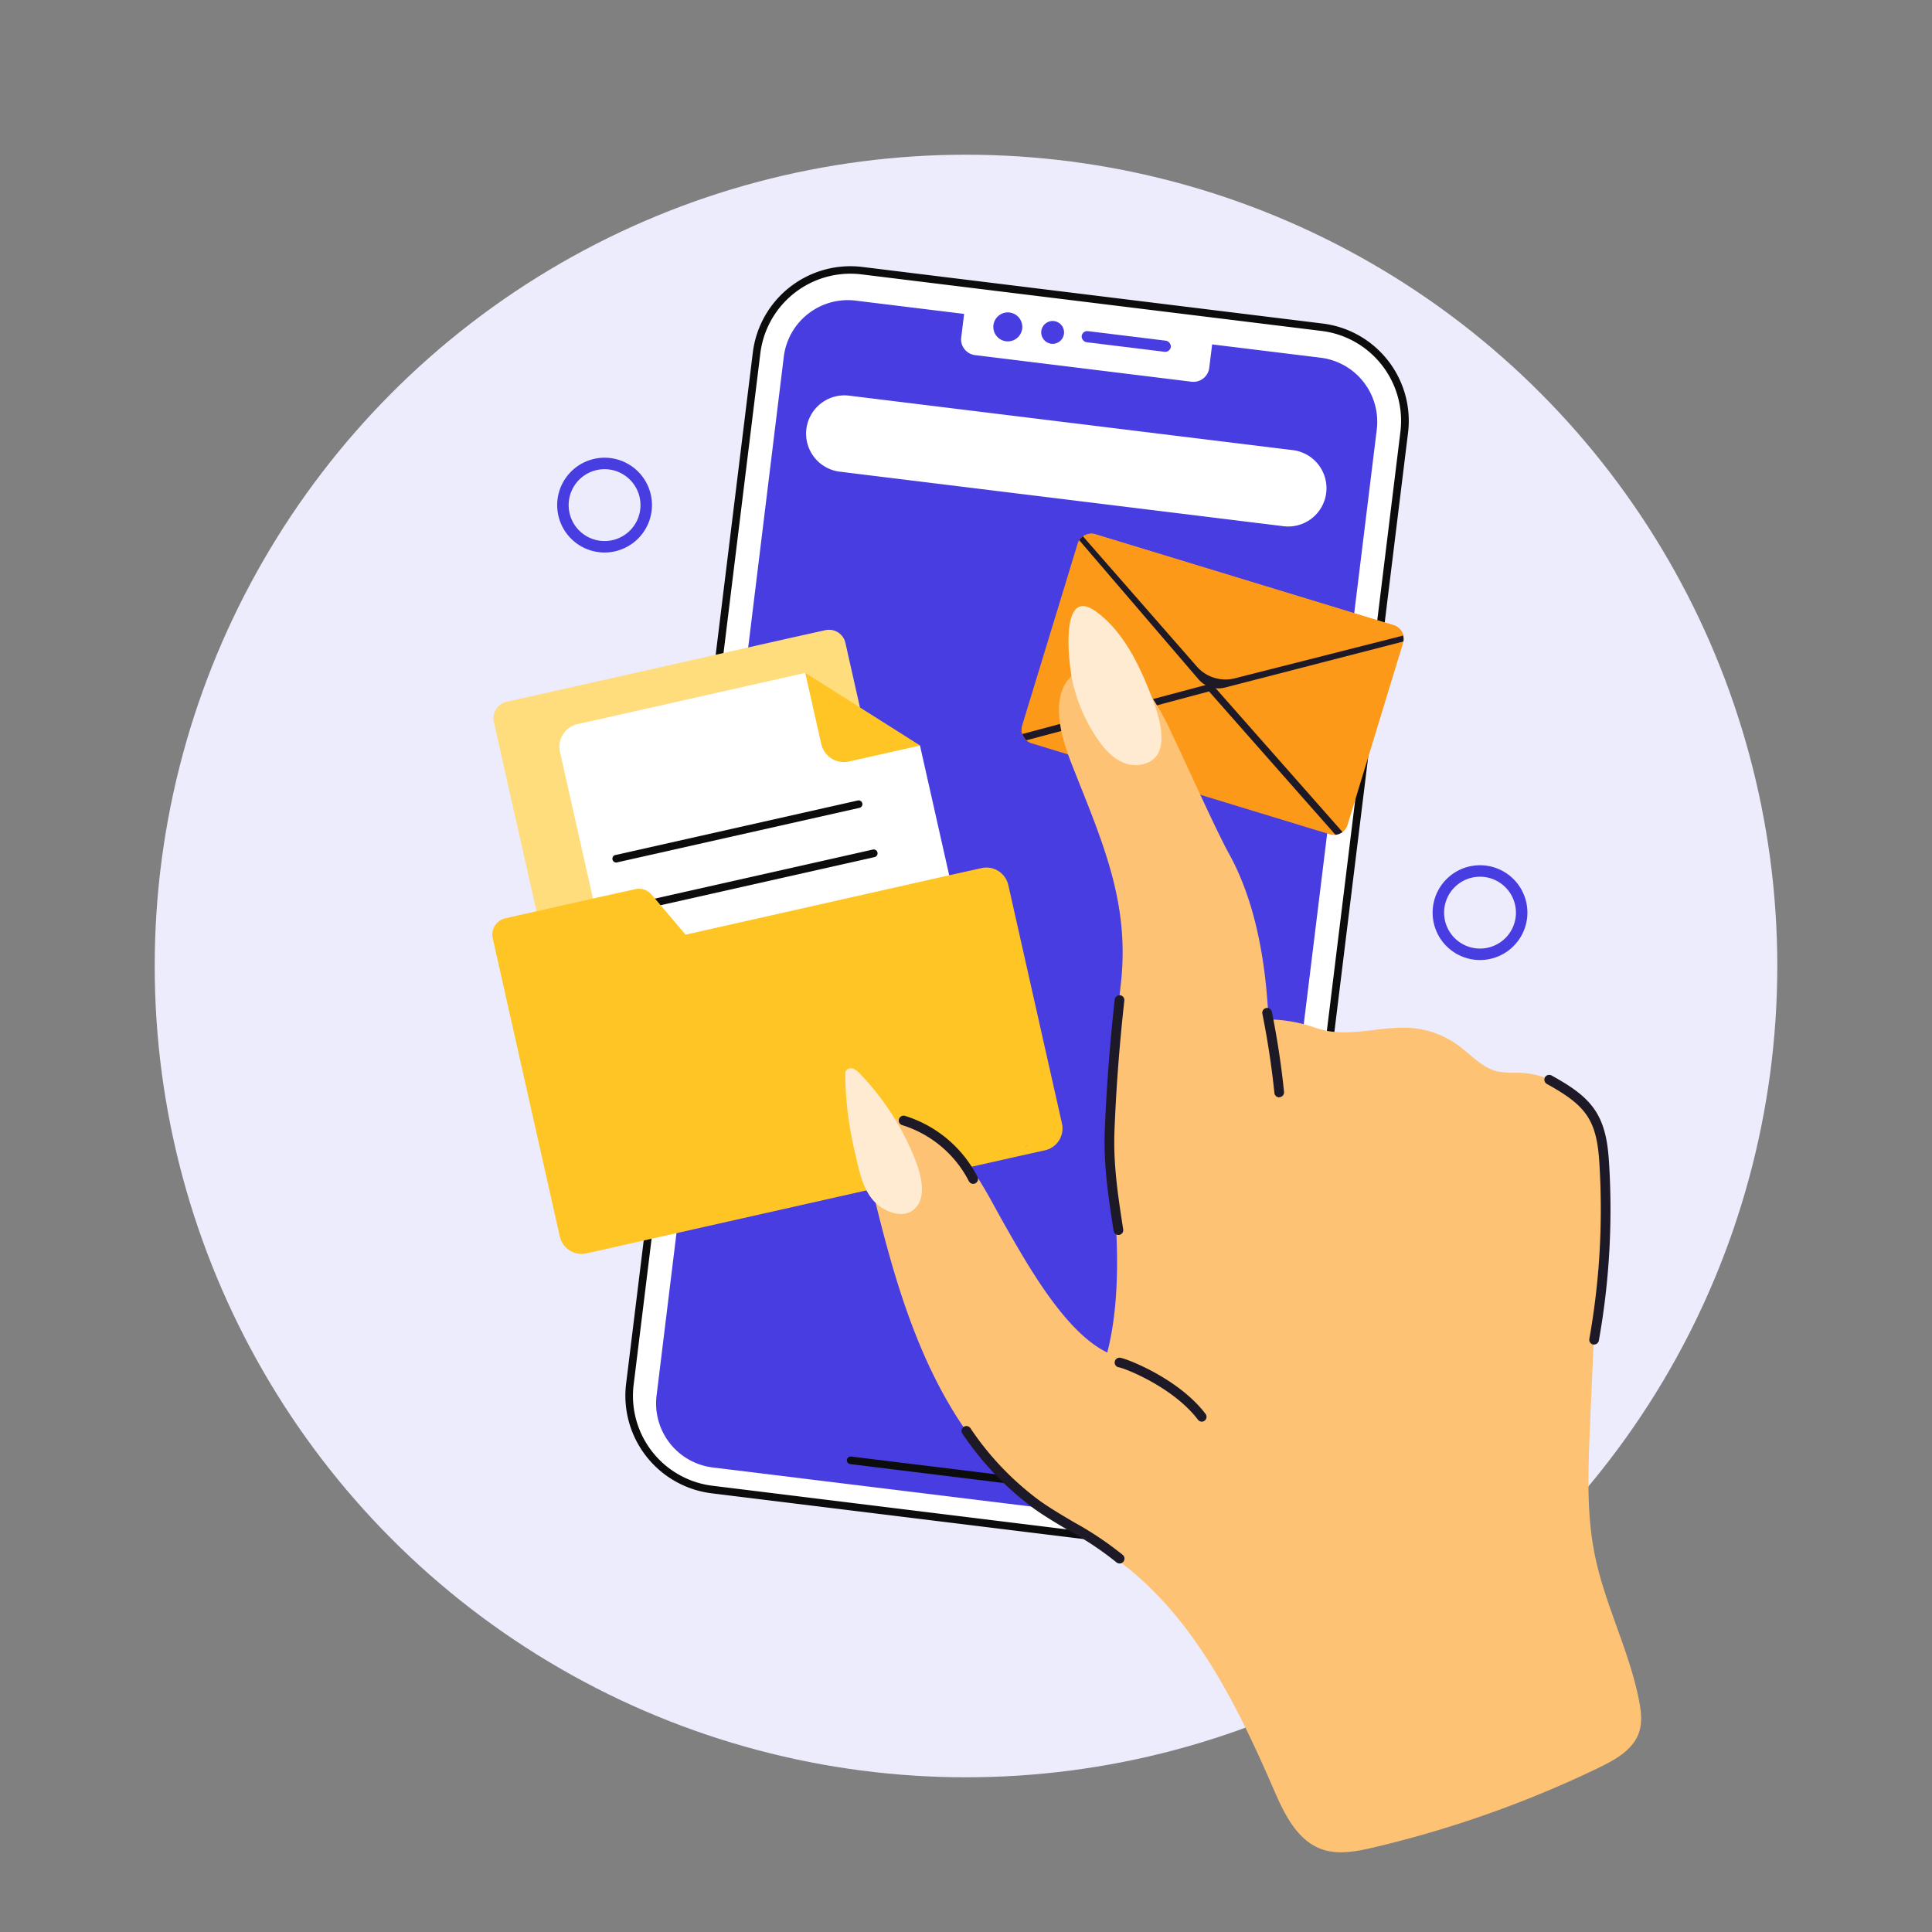 <svg xmlns="http://www.w3.org/2000/svg" viewBox="0 0 512 512"><rect x="0" y="0" width="512" height="512" fill="#808080" stroke="none"/><defs><style>.cls-1{fill:#edecfc;}.cls-2{fill:#fff;}.cls-3{fill:#0c0c0c;}.cls-4{fill:#483de0;}.cls-5{fill:#ffdc7c;}.cls-6{fill:#ffc524;}.cls-7{fill:#fc9918;}.cls-8{fill:#1d1927;}.cls-9{fill:#fdc274;}.cls-10{fill:#feebd1;}</style></defs><g id="Layer_2" data-name="Layer 2"><circle class="cls-1" cx="256" cy="256" r="215"/></g><g id="Layer_1" data-name="Layer 1"><rect class="cls-2" x="183.07" y="78.01" width="172.9" height="325.47" rx="25" transform="translate(31.35 -31.05) rotate(7)"/><path class="cls-3" d="M313.75,410.94a24.51,24.51,0,0,1-3.19-.2h0l-122-15a26.07,26.07,0,0,1-22.64-29L199.51,93.38a26.07,26.07,0,0,1,29-22.64l122,15a26,26,0,0,1,22.63,29L339.53,388.11A26,26,0,0,1,313.75,410.94Zm-2.95-2.18a24,24,0,0,0,26.75-20.9l33.57-273.41a24,24,0,0,0-20.9-26.75l-122-15A24.06,24.06,0,0,0,201.5,93.62L167.92,367a24,24,0,0,0,20.9,26.74Z"/><path class="cls-4" d="M350,94.8l-28.77-3.53-.76,6.16a4.23,4.23,0,0,1-4.63,3.74L258.33,94.1a4.21,4.21,0,0,1-3.59-4.74l.76-6.17-28.79-3.53a17.1,17.1,0,0,0-19,14.9L174,369.83a17.1,17.1,0,0,0,14.78,19.05L312.06,404a17.1,17.1,0,0,0,19-14.9l33.8-275.28A17.1,17.1,0,0,0,350,94.8Z"/><circle class="cls-4" cx="267.08" cy="86.63" r="3.84"/><circle class="cls-4" cx="278.96" cy="88.09" r="3.03"/><rect class="cls-4" x="286.57" y="89.01" width="23.8" height="2.96" rx="1.48" transform="translate(13.25 -35.7) rotate(7)"/><path class="cls-3" d="M279.28,394.64h-.13L225.32,388a1,1,0,1,1,.24-2l53.84,6.61a1,1,0,0,1-.12,2Z"/><path class="cls-2" d="M213.7,113.69A10.16,10.16,0,0,1,225,104.85l117.62,14.44a10.17,10.17,0,0,1,8.84,11.32h0a10.15,10.15,0,0,1-11.32,8.84L222.54,125a10.16,10.16,0,0,1-8.84-11.32Z"/><path class="cls-5" d="M218.73,167l-9,2a3.08,3.08,0,0,1,.53-.08,3.08,3.08,0,0,0-.53.08l-75.5,17a4.45,4.45,0,0,0-3.36,5.32l26,115.36a4.45,4.45,0,0,0,5.32,3.36c61.6-13.86,73.53-16.4,76.16-17.2a4.38,4.38,0,0,1-.67.21l9-2a4.45,4.45,0,0,0,3.36-5.32l-26-115.36A4.45,4.45,0,0,0,218.73,167Zm22.35,122.14a3.9,3.9,0,0,1-.19.9,3.42,3.42,0,0,0,.18-.9ZM214.47,171l.07.12Zm-.17-.25a4.07,4.07,0,0,0-.51-.59A4.07,4.07,0,0,1,214.3,170.73Zm-.56-.65-.24-.2Zm-.33-.28-.21-.15Zm-.35-.24-.14-.08Zm-.37-.21-.07,0Zm26.65,122.87c.12-.09.23-.19.35-.3a4.12,4.12,0,0,1-.4.33Zm.36-.31.3-.31Zm.32-.33c.09-.11.18-.22.26-.34C240.2,291.36,240.11,291.47,240,291.58Zm.28-.37a3.13,3.13,0,0,0,.22-.36A3.13,3.13,0,0,1,240.3,291.21Zm.59-1.2c0,.14-.1.27-.15.41C240.79,290.28,240.85,290.15,240.89,290Zm-.16.43c-.06.13-.12.26-.19.39C240.61,290.7,240.67,290.57,240.73,290.44Z"/><path class="cls-2" d="M243.83,197.57,233.54,194h0l-8-2.81L213.4,178.32l-60.35,13.59a6.14,6.14,0,0,0-4.65,7.35l24.14,107.28a6.16,6.16,0,0,0,7.35,4.65l70.18-15.8h0l9-2a6.16,6.16,0,0,0,4.65-7.35l-19.91-88.44Z"/><line class="cls-2" x1="163.41" y1="227.57" x2="227.54" y2="213.14"/><path class="cls-3" d="M163.41,228.57a1,1,0,0,1-.22-2l64.13-14.43a1,1,0,0,1,1.2.75,1,1,0,0,1-.76,1.2l-64.13,14.43A.82.82,0,0,1,163.41,228.57Z"/><line class="cls-2" x1="167.41" y1="240.57" x2="231.54" y2="226.14"/><path class="cls-3" d="M167.41,241.57a1,1,0,0,1-.22-2l64.13-14.43a1,1,0,1,1,.44,2l-64.13,14.43A.82.82,0,0,1,167.41,241.57Z"/><path class="cls-6" d="M225,201.81l18.84-4.24L213.4,178.32l4.24,18.84A6.15,6.15,0,0,0,225,201.81Z"/><path class="cls-6" d="M260.14,230.05l-9,2h0L181.7,247.7l-9-10.6a4.44,4.44,0,0,0-4.37-1.46l-9,2a4.2,4.2,0,0,1,.47-.08,4.2,4.2,0,0,0-.47.08l-25.39,5.71a4.45,4.45,0,0,0-3.36,5.32l17.77,79a5.93,5.93,0,0,0,7.09,4.49l112.51-25.32h0l9-2a5.94,5.94,0,0,0,4.48-7.09l-14.21-63.17A5.94,5.94,0,0,0,260.14,230.05Zm-97.82,8a4.48,4.48,0,0,1,.86.58A4.48,4.48,0,0,0,162.32,238.05Zm-2.46-.47.45,0Zm.53,0,.47,0Zm.49,0,.48.09Zm.49.09a4.26,4.26,0,0,1,.47.15A4.26,4.26,0,0,0,161.37,237.69Zm.5.16.45.2Zm94.91-4h0a6,6,0,0,0-3.62-1.87A6,6,0,0,1,256.78,233.86Zm13.79,71.62L271,305a5.9,5.9,0,0,1-1.63,1.25,5.89,5.89,0,0,0,1.18-.81ZM251.79,232l-.16,0Zm1.26,0-.3,0Zm-.58,0h0Zm16.12,74.7-.16.05Zm.67-.29-.27.13Zm2.2-1.87c.1-.15.2-.3.29-.45C271.66,304.18,271.56,304.33,271.46,304.48Zm-.4.49a4.35,4.35,0,0,0,.34-.41A4.35,4.35,0,0,1,271.06,305Zm1-1.5c-.08.16-.16.33-.25.49C271.88,303.8,272,303.63,272,303.47Z"/><path class="cls-7" d="M371.83,170.38l-14.7,48.19a3.8,3.8,0,0,1-3.22,2.66,3.92,3.92,0,0,1-1.51-.14l-79-24.1a3.66,3.66,0,0,1-1.43-.8,3.77,3.77,0,0,1-1.09-3.92l14.7-48.2a4.05,4.05,0,0,1,.42-.92l.11-.15a3.61,3.61,0,0,1,.84-.86s0,0,.06,0l.07-.06.11-.06a3.73,3.73,0,0,1,3.12-.42l79,24.09a3.74,3.74,0,0,1,2.39,2.18l0,.06a5.34,5.34,0,0,1,.16.53,3.75,3.75,0,0,1,0,1.6,1,1,0,0,1-.06.25Z"/><path class="cls-8" d="M371.92,170l-47.29,12.21a7,7,0,0,1-7.05-2.23L286,143.15l.11-.15a3.61,3.61,0,0,1,.84-.86s0,0,.06,0l.07-.06a11.75,11.75,0,0,0,2.27,1.51l79,24.09a16.06,16.06,0,0,0,3.06.15s.08.05.18.05h.11l0,.06a5.34,5.34,0,0,1,.16.53A3.75,3.75,0,0,1,371.92,170Z"/><path class="cls-7" d="M371.9,168.42l-44.66,11.34a10.1,10.1,0,0,1-10.08-3.14L287,142.14s0,0,.06,0l.07-.06.11-.06a3.73,3.73,0,0,1,3.12-.42l78.84,24.05a3.65,3.65,0,0,1,2.47,2.08S371.86,168.24,371.9,168.42Z"/><path class="cls-8" d="M355.78,220.49a3.74,3.74,0,0,1-1.87.74l-33.51-38L272,196.19a3.87,3.87,0,0,1-1.08-1.67l49.56-13.25a1,1,0,0,1,.95.29Z"/><path class="cls-9" d="M434.37,459.08c-1.54,4.59-6.23,7.23-10.59,9.34a290.27,290.27,0,0,1-59.87,21.2c-4.51,1.05-9.33,2-13.68.42-6.54-2.35-9.9-9.4-12.66-15.77-9.33-21.48-20-43.36-38.08-58.25-8.94-7.35-19.39-12.7-28.27-20.13-19.37-16.2-29.18-40.11-36-64.89-2.24-8.09-4.16-16.27-6-24.3-.48-2.09-.93-4.33-.11-6.32a6.54,6.54,0,0,1,4.72-3.58,12.11,12.11,0,0,1,4-.31c7,.59,13.1,5,17.54,10.42s7.5,11.74,10.95,17.81c6,10.52,16,28.4,27.12,33.71,3.54-13.64,2.93-31,1.29-45-.85-7.2-.57-12.81-.56-20.07,0-8.55,1.95-24.26,2.88-32.77,2.4-21.67-5-37.68-13-58-2.7-6.81-5.16-15.58-1.78-21.31a10.06,10.06,0,0,1,2.7-3c4.56-3.38,11.34-2,15.75,1.52a24.19,24.19,0,0,1,4.43,4.83,64.47,64.47,0,0,1,5.08,9.13c3.24,6.68,11.88,26,15.48,32.51,10.66,19.25,10,43.79,10.64,43.84s1.07.08,1.59.11a38.44,38.44,0,0,1,10,1.93,28.13,28.13,0,0,0,3.22.93c7.62,1.64,15.55-1.36,23.32-.61a24.46,24.46,0,0,1,12,4.58c3.41,2.51,6.37,6,10.5,6.93a30.12,30.12,0,0,0,5.78.31A24.24,24.24,0,0,1,413,287.11a26.73,26.73,0,0,1,7.78,6.08,16.86,16.86,0,0,1,2.21,3.35c3,11.45,1.9,24.63.88,36.75-1.25,14.88-1.88,29.79-2.51,44.71-.49,11.54-1,23.23,1.38,34.54,2.71,13,9.08,25.06,11.62,38.11C434.91,453.44,435.27,456.38,434.37,459.08Z"/><path class="cls-10" d="M290.79,195.76c1.88,2.75,4.21,5.39,7.33,6.53s7.17.29,8.78-2.61a8.2,8.2,0,0,0,.88-3.81c.09-3.71-1.11-7.32-2.43-10.79-3.15-8.3-7.47-17.64-14.88-23-9.81-7.14-7.25,14-6.23,18.56A44,44,0,0,0,290.79,195.76Z"/><path class="cls-10" d="M224,284.91a2.29,2.29,0,0,1,.15-1.07,1.63,1.63,0,0,1,1.93-.64,4.6,4.6,0,0,1,1.77,1.3A70.06,70.06,0,0,1,242,306c1.61,3.85,4.11,10.92.36,14.38-2.75,2.55-7.05,1.05-9.62-1-4.14-3.32-5.12-9.49-6.26-14.37A92.36,92.36,0,0,1,224,284.91Z"/><path class="cls-8" d="M296.39,327.27a1.29,1.29,0,0,1-1.27-1.09c-1.18-7.61-2.4-15.47-2.4-23.37,0-2.23.1-4.47.19-6.39.51-10.5,1.35-21.11,2.5-31.53a1.28,1.28,0,1,1,2.55.28c-1.15,10.37-2,20.93-2.48,31.37-.09,1.89-.19,4.09-.19,6.27,0,7.7,1.2,15.47,2.37,23a1.29,1.29,0,0,1-1.08,1.46Z"/><path class="cls-8" d="M257.91,313.73a1.29,1.29,0,0,1-1.15-.71,29.82,29.82,0,0,0-17.67-14.85,1.27,1.27,0,0,1-.85-1.6,1.29,1.29,0,0,1,1.6-.85,32.4,32.4,0,0,1,19.21,16.15,1.27,1.27,0,0,1-.57,1.72A1.17,1.17,0,0,1,257.91,313.73Z"/><path class="cls-8" d="M296.7,414.34a1.29,1.29,0,0,1-.84-.31,85.21,85.21,0,0,0-12.49-8.35c-3.05-1.8-6.21-3.66-9.17-5.75a80,80,0,0,1-19.15-20,1.28,1.28,0,0,1,2.11-1.46,77.36,77.36,0,0,0,18.53,19.36c2.86,2,6,3.86,9,5.62a88.29,88.29,0,0,1,12.86,8.62,1.28,1.28,0,0,1,.14,1.81A1.26,1.26,0,0,1,296.7,414.34Z"/><path class="cls-8" d="M339,290.81a1.29,1.29,0,0,1-1.27-1.16c-.72-7-1.79-14-3.19-21a1.28,1.28,0,1,1,2.52-.5c1.41,7,2.5,14.11,3.22,21.2a1.28,1.28,0,0,1-1.14,1.41Z"/><path class="cls-8" d="M422.42,356.31l-.23,0a1.29,1.29,0,0,1-1-1.49,195.47,195.47,0,0,0,2.7-45.89c-.26-4.46-.72-9.13-3.07-12.9s-6.51-6.33-10.89-8.78a1.28,1.28,0,1,1,1.25-2.24c4.68,2.62,9.11,5.32,11.81,9.66s3.19,9.53,3.46,14.11a197.35,197.35,0,0,1-2.74,46.49A1.28,1.28,0,0,1,422.42,356.31Z"/><path class="cls-8" d="M318.48,376.76a1.28,1.28,0,0,1-1-.51c-6.48-8.55-19.27-13.63-21-13.9a1.28,1.28,0,1,1,.4-2.53c1.91.3,15.56,5.59,22.6,14.88a1.28,1.28,0,0,1-.25,1.8A1.3,1.3,0,0,1,318.48,376.76Z"/><path class="cls-4" d="M160.22,146.42a12.56,12.56,0,1,1,12.56-12.56A12.58,12.58,0,0,1,160.22,146.42Zm0-22.08a9.52,9.52,0,1,0,9.52,9.52A9.53,9.53,0,0,0,160.22,124.34Z"/><path class="cls-4" d="M392.22,254.42a12.56,12.56,0,1,1,12.56-12.56A12.58,12.58,0,0,1,392.22,254.42Zm0-22.08a9.52,9.52,0,1,0,9.52,9.52A9.53,9.53,0,0,0,392.22,232.34Z"/></g></svg>